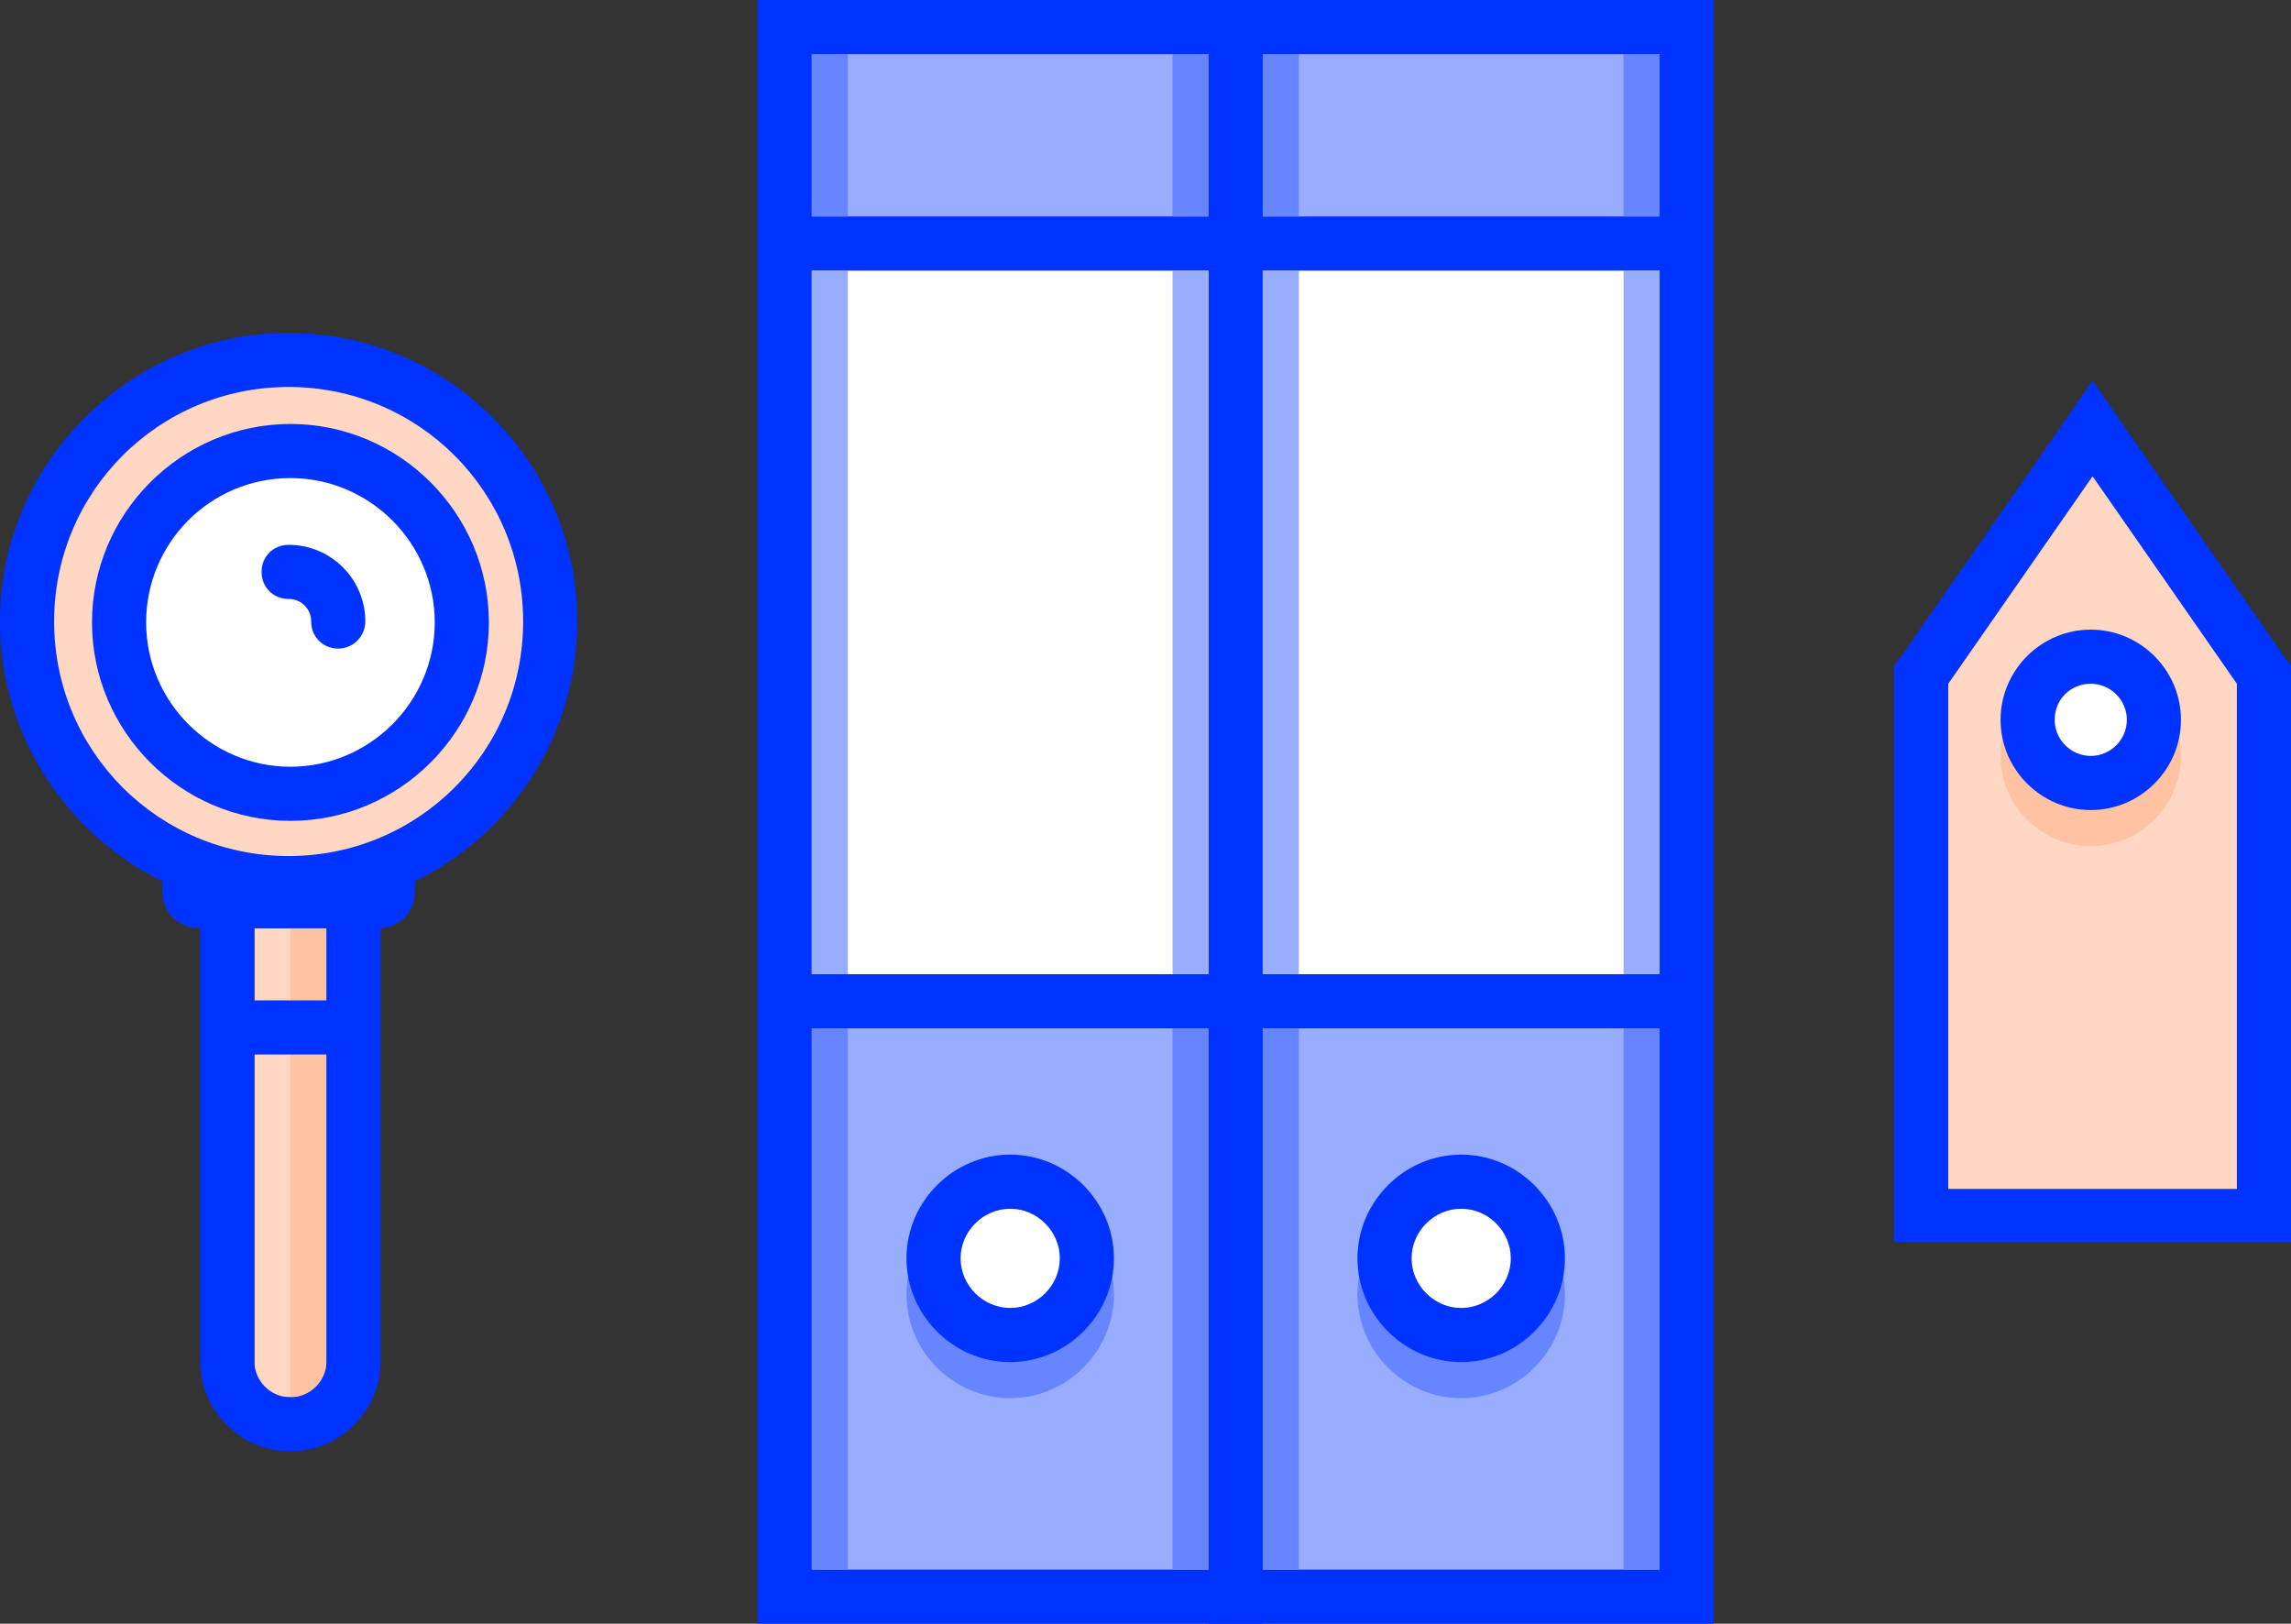 <?xml version="1.0" encoding="utf-8"?>
<!-- Generator: Adobe Illustrator 19.0.0, SVG Export Plug-In . SVG Version: 6.00 Build 0)  -->
<svg version="1.1" id="Layer_1" xmlns="http://www.w3.org/2000/svg" xmlns:xlink="http://www.w3.org/1999/xlink" x="0px" y="0px"
	 viewBox="0 0 254 180" enable-background="new 0 0 254 180" xml:space="preserve">
<rect x="0" y="0" width="254" height="180" fill="#333333" stroke="none"/>
<g id="XMLID_267_">
	<g id="XMLID_264_">
		<g id="XMLID_178_">
			<g id="XMLID_148_">
				<g id="XMLID_203_">
					<rect id="XMLID_392_" x="87" y="3" fill="#99ADFF" width="50" height="174"/>
				</g>
				<g id="XMLID_167_">
					<g id="XMLID_209_">
						<rect id="XMLID_390_" x="87" y="27" fill="#FFFFFF" width="50" height="84"/>
					</g>
					<g id="XMLID_224_">
						<path id="XMLID_384_" fill="#0033FF" d="M134,0H90h-6v6v18v6v78v6v60v6h6h44h6v-6v-60v-6V30v-6V6V0H134z M90,30h44v78H90V30z
							 M134,174H90v-60h44V174z M90,24V6h44v18H90z"/>
					</g>
				</g>
				<g id="XMLID_221_">
					<path id="XMLID_381_" fill="#6685FF" d="M112,132c-6.3,0-11.5,5.2-11.5,11.5S105.7,155,112,155s11.5-5.2,11.5-11.5
						S118.3,132,112,132z"/>
				</g>
				<g id="XMLID_205_">
					<g id="XMLID_214_">
						<path id="XMLID_379_" fill="#FFFFFF" d="M112,148c-4.7,0-8.5-3.8-8.5-8.5s3.8-8.5,8.5-8.5s8.5,3.8,8.5,8.5S116.7,148,112,148z
							"/>
					</g>
					<g id="XMLID_211_">
						<path id="XMLID_375_" fill="#0033FF" d="M112,134c3,0,5.5,2.5,5.5,5.5c0,3-2.5,5.5-5.5,5.5s-5.5-2.5-5.5-5.5
							C106.5,136.5,109,134,112,134 M112,128c-6.3,0-11.5,5.2-11.5,11.5S105.7,151,112,151s11.5-5.2,11.5-11.5S118.3,128,112,128
							L112,128z"/>
					</g>
				</g>
				<g id="XMLID_210_">
					<rect id="XMLID_372_" x="90" y="6" fill="#6685FF" width="4" height="18"/>
				</g>
				<g id="XMLID_217_">
					<rect id="XMLID_370_" x="90" y="114" fill="#6685FF" width="4" height="60"/>
				</g>
				<g id="XMLID_218_">
					<rect id="XMLID_368_" x="130" y="114" fill="#6685FF" width="4" height="60"/>
				</g>
				<g id="XMLID_216_">
					<rect id="XMLID_366_" x="130" y="6" fill="#6685FF" width="4" height="18"/>
				</g>
			</g>
			<g id="XMLID_183_">
				<g id="XMLID_240_">
					<rect id="XMLID_363_" x="137" y="3" fill="#99ADFF" width="50" height="174"/>
				</g>
				<g id="XMLID_233_">
					<g id="XMLID_239_">
						<rect id="XMLID_361_" x="137" y="27" fill="#FFFFFF" width="50" height="84"/>
					</g>
					<g id="XMLID_234_">
						<path id="XMLID_355_" fill="#0033FF" d="M184,0h-44h-6v6v18v6v78v6v60v6h6h44h6v-6v-60v-6V30v-6V6V0H184z M140,30h44v78h-44
							V30z M184,174h-44v-60h44V174z M140,24V6h44v18H140z"/>
					</g>
				</g>
				<g id="XMLID_232_">
					<path id="XMLID_352_" fill="#6685FF" d="M162,132c-6.3,0-11.5,5.2-11.5,11.5S155.7,155,162,155s11.5-5.2,11.5-11.5
						S168.3,132,162,132z"/>
				</g>
				<g id="XMLID_215_">
					<g id="XMLID_230_">
						<path id="XMLID_350_" fill="#FFFFFF" d="M162,148c-4.7,0-8.5-3.8-8.5-8.5s3.8-8.5,8.5-8.5s8.5,3.8,8.5,8.5S166.7,148,162,148z
							"/>
					</g>
					<g id="XMLID_227_">
						<path id="XMLID_346_" fill="#0033FF" d="M162,134c3,0,5.5,2.5,5.5,5.5c0,3-2.5,5.5-5.5,5.5s-5.5-2.5-5.5-5.5
							C156.5,136.5,159,134,162,134 M162,128c-6.3,0-11.5,5.2-11.5,11.5S155.7,151,162,151s11.5-5.2,11.5-11.5S168.3,128,162,128
							L162,128z"/>
					</g>
				</g>
				<g id="XMLID_208_">
					<rect id="XMLID_343_" x="140" y="6" fill="#6685FF" width="4" height="18"/>
				</g>
				<g id="XMLID_207_">
					<rect id="XMLID_341_" x="140" y="114" fill="#6685FF" width="4" height="60"/>
				</g>
				<g id="XMLID_206_">
					<rect id="XMLID_339_" x="180" y="114" fill="#6685FF" width="4" height="60"/>
				</g>
				<g id="XMLID_195_">
					<rect id="XMLID_337_" x="180" y="6" fill="#6685FF" width="4" height="18"/>
				</g>
			</g>
		</g>
		<g id="XMLID_243_">
			<g id="XMLID_231_">
				<g id="XMLID_252_">
					<polygon id="XMLID_333_" fill="#FFD7C2" points="213,134.8 213,74.8 232,47.5 251,74.8 251,134.8 					"/>
				</g>
				<g id="XMLID_248_">
					<path id="XMLID_329_" fill="#0033FF" d="M232,52.8l16,23v56h-32v-56L232,52.8 M232,42.2l-4.9,7.1l-16,23l-1.1,1.5v1.9v56v6h6
						h32h6v-6v-56v-1.9l-1.1-1.5l-16-23L232,42.2L232,42.2z"/>
				</g>
			</g>
			<g id="XMLID_258_">
				<path id="XMLID_326_" fill="#FFC2A3" d="M231.8,73.8c-5.5,0-10,4.5-10,10s4.5,10,10,10s10-4.5,10-10S237.3,73.8,231.8,73.8z"/>
			</g>
			<g id="XMLID_242_">
				<g id="XMLID_247_">
					<path id="XMLID_324_" fill="#FFFFFF" d="M231.8,86.8c-3.9,0-7-3.1-7-7s3.1-7,7-7s7,3.1,7,7S235.7,86.8,231.8,86.8z"/>
				</g>
				<g id="XMLID_244_">
					<path id="XMLID_320_" fill="#0033FF" d="M231.8,75.8c2.2,0,4,1.8,4,4c0,2.2-1.8,4-4,4s-4-1.8-4-4
						C227.8,77.5,229.6,75.8,231.8,75.8 M231.8,69.8c-5.5,0-10,4.5-10,10s4.5,10,10,10s10-4.5,10-10S237.3,69.8,231.8,69.8
						L231.8,69.8z"/>
				</g>
			</g>
		</g>
		<g id="XMLID_250_">
			<g id="XMLID_260_">
				<g id="XMLID_315_">
					<path id="XMLID_316_" fill="#FFD7C2" d="M32,97.9c-16,0-29-13-29-29c0-16,13-29,29-29s29,13,29,29C61,84.9,48,97.9,32,97.9z"/>
				</g>
			</g>
			<g id="XMLID_241_">
				<g id="XMLID_312_">
					<rect id="XMLID_313_" x="28.2" y="102.9" fill="#FFD7C2" width="8" height="52"/>
				</g>
			</g>
			<g id="XMLID_271_">
				<g id="XMLID_309_">
					<path id="XMLID_310_" fill="#FFC2A3" d="M36.2,102.9v48c0,2.2-1.8,4-4,4v-52H36.2z"/>
				</g>
			</g>
			<g id="XMLID_257_">
				<g id="XMLID_302_">
					<path id="XMLID_303_" fill="#0033FF" d="M32,36.9c-17.6,0-32,14.4-32,32c0,12.6,7.4,23.6,18,28.8v1.2c0,2.2,1.8,4,4,4h0.2v48
						c0,5.5,4.5,10,10,10s10-4.5,10-10v-48v0c2.1-0.1,3.8-1.8,3.8-4v-1.2c10.6-5.2,18-16.1,18-28.8C64,51.2,49.6,36.9,32,36.9z
						 M36.2,150.9c0,2.2-1.8,4-4,4s-4-1.8-4-4v-34h8V150.9z M36.2,110.9h-8v-8h8V110.9z M32,94.9c-14.4,0-26-11.6-26-26
						s11.6-26,26-26s26,11.6,26,26S46.4,94.9,32,94.9z"/>
				</g>
			</g>
			<g id="XMLID_261_">
				<g id="XMLID_263_">
					<path id="XMLID_300_" fill="#FFFFFF" d="M32.2,88c-10.5,0-19-8.5-19-19s8.5-19,19-19s19,8.5,19,19S42.6,88,32.2,88z"/>
				</g>
				<g id="XMLID_253_">
					<path id="XMLID_296_" fill="#0033FF" d="M32.2,53c8.8,0,16,7.2,16,16s-7.2,16-16,16s-16-7.2-16-16S23.3,53,32.2,53 M32.2,47
						c-12.1,0-22,9.9-22,22s9.9,22,22,22s22-9.9,22-22S44.3,47,32.2,47L32.2,47z"/>
				</g>
			</g>
			<g id="XMLID_204_">
				<path id="XMLID_272_" fill="#0033FF" d="M37.5,71.9c-1.7,0-3-1.3-3-3c0-1.4-1.1-2.5-2.5-2.5c-1.7,0-3-1.3-3-3s1.3-3,3-3
					c4.7,0,8.5,3.8,8.5,8.5C40.5,70.5,39.2,71.9,37.5,71.9z"/>
			</g>
		</g>
	</g>
	<g id="XMLID_266_">
		<rect id="XMLID_283_" x="90" y="30" fill="#99ADFF" width="4" height="78"/>
	</g>
	<g id="XMLID_268_">
		<rect id="XMLID_281_" x="130" y="30" fill="#99ADFF" width="4" height="78"/>
	</g>
	<g id="XMLID_269_">
		<rect id="XMLID_279_" x="140" y="30" fill="#99ADFF" width="4" height="78"/>
	</g>
	<g id="XMLID_270_">
		<rect id="XMLID_277_" x="180" y="30" fill="#99ADFF" width="4" height="78"/>
	</g>
</g>
</svg>
